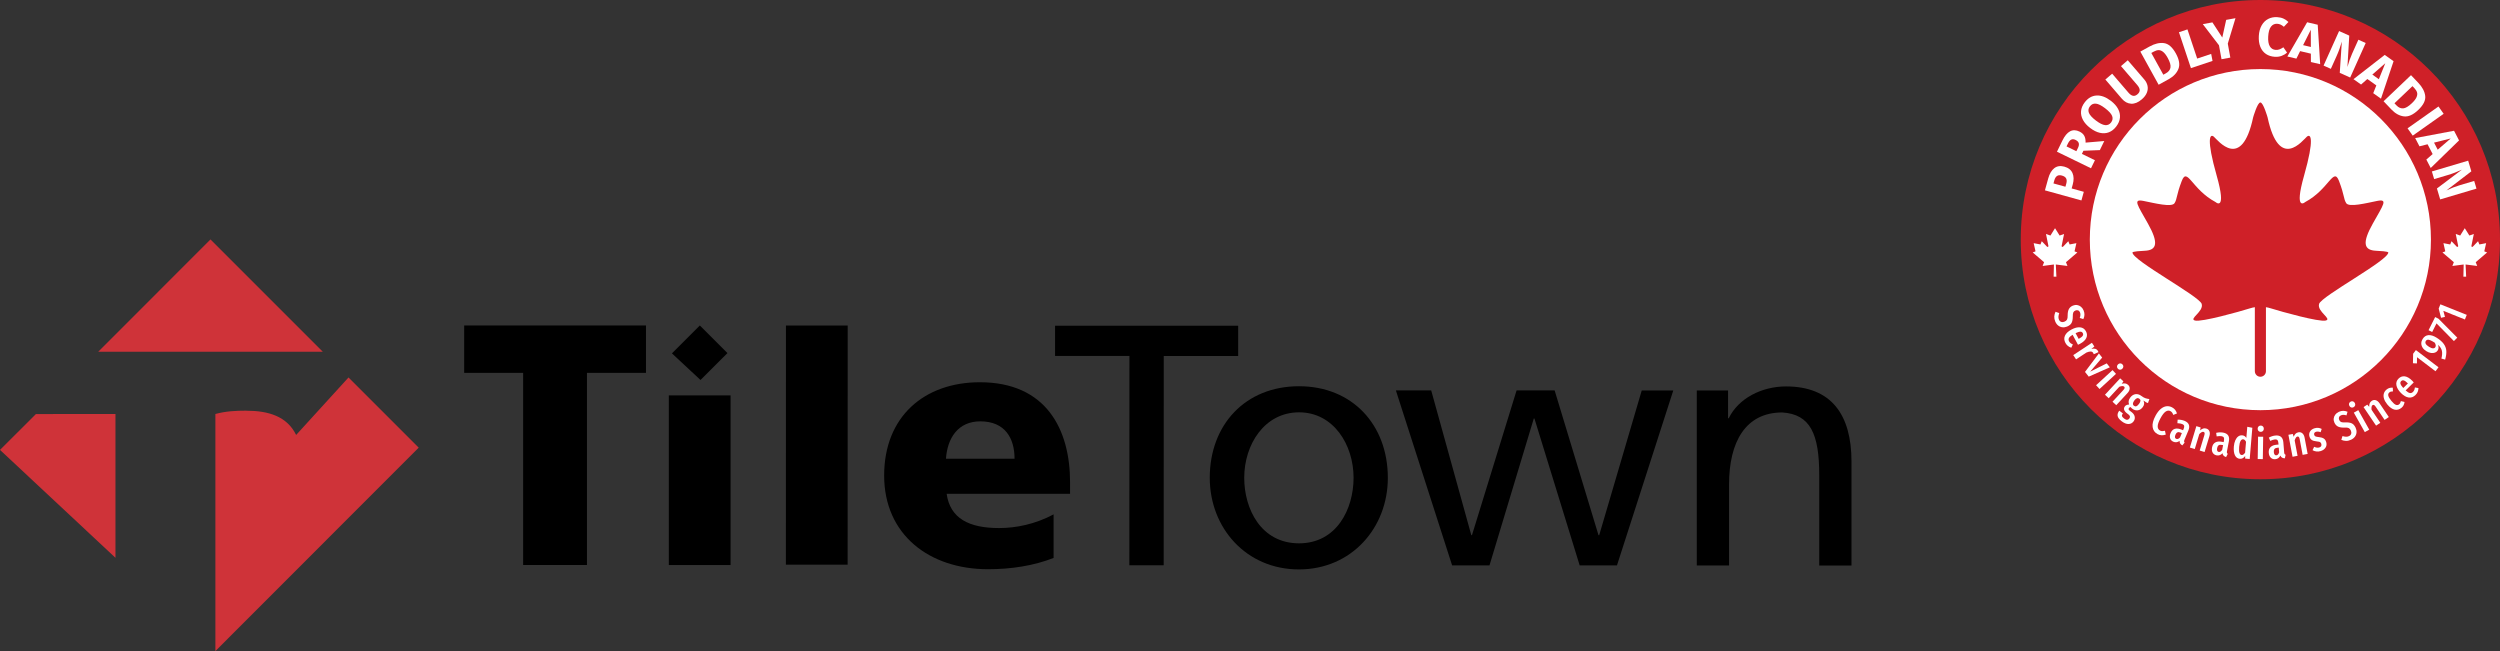 <svg xmlns="http://www.w3.org/2000/svg" id="Layer_2" viewBox="0 0 596 155.22"><rect x="0" y="0" width="596" height="155.22" fill="#333333" stroke="none"/><defs><style>      .st0 {        fill: #cf2028;      }      .st1 {        fill: #cf3339;      }      .st2 {        fill: #fff;      }    </style></defs><g id="Home"><g><g><polygon class="st1" points="8.564 98.709 0 107.257 27.527 132.98 27.527 98.694 8.564 98.709"></polygon><path class="st1" d="M58.726,97.902c-2.612,0-4.923.127-7.376.791v56.526l48.469-48.501-16.731-16.731-12.489,13.708c-2.169-4.464-6.648-5.778-11.856-5.778l-.016-.016Z"></path><polygon class="st1" points="50.178 57.079 23.427 83.846 76.946 83.846 50.178 57.079"></polygon></g><g><path d="M124.718,88.895h-14.056v-11.302h43.34v11.302h-14.072v45.794h-15.212s0-45.794,0-45.794Z"></path><path d="M187.37,77.609h14.721l-.016,57.001h-14.721s.016-57.001.016-57.001Z"></path><path d="M225.677,117.704c.823,5.888,5.319,8.184,12.505,8.184,4.005,0,8.579-.902,12.996-3.261v10.384c-4.749,1.868-10.146,2.691-15.623,2.691-14.056,0-24.773-8.263-24.773-22.335s9.577-22.24,22.826-22.24c15.782,0,21.512,11.207,21.496,23.886v2.707h-29.442l.016-.016ZM241.87,109.362c0-4.907-2.279-8.912-8.168-8.912-5.319,0-7.851,4.005-8.184,8.912h16.352Z"></path><path d="M269.27,84.859h-17.744v-7.202h43.657v7.218h-17.744l-.016,49.878h-8.184l.016-49.878.016-.016Z"></path><path d="M309.682,92.077c12.679,0,21.179,9.165,21.179,21.844,0,11.935-8.674,21.828-21.195,21.828-12.6,0-21.259-9.909-21.259-21.844,0-12.679,8.516-21.828,21.274-21.828h0ZM309.682,129.529c8.991,0,12.996-8.168,13.012-15.608,0-7.93-4.812-15.623-12.996-15.623-8.247,0-13.075,7.677-13.075,15.608,0,7.44,4.005,15.623,13.075,15.623h-.016Z"></path><path d="M385.504,134.784h-8.912l-10.78-34.998h-.158l-10.558,34.998h-8.912l-13.407-41.71h8.421l9.561,34.508h.158l10.637-34.508h9.07l10.463,34.523h.158l10.146-34.508h7.519l-13.423,41.694h.016Z"></path><path d="M404.53,93.09h7.44v6.632h.158c2.295-4.749,7.851-7.598,13.661-7.598,10.796,0,15.607,6.712,15.607,17.919v24.773h-7.693v-21.591c0-9.735-2.105-14.468-8.817-14.895-8.754,0-12.679,7.028-12.679,17.175v19.296h-7.693v-41.71h.016Z"></path><g><rect x="159.447" y="94.261" width="14.721" height="40.444"></rect><polygon points="173.424 84.178 166.839 77.593 160.191 84.242 166.998 90.589 173.424 84.178"></polygon></g></g></g></g><g><circle class="st0" cx="538.874" cy="57.126" r="57.126"></circle><circle class="st2" cx="538.874" cy="57.126" r="40.662"></circle><path class="st0" d="M524.884,72.459c.528,1.848-3.167,3.567-1.587,3.961,1.588.395,10.562-2.114,13.072-2.904.439-.141.835-.228,1.185-.282l.001,15.264c0,.729.595,1.32,1.324,1.32.728,0,1.321-.592,1.321-1.32l-.001-15.264c.349.054.744.142,1.185.281,2.507.79,11.485,3.297,13.07,2.902,1.581-.394-2.113-2.113-1.586-3.961.532-1.848,16.634-10.431,16.5-12.279,0,0,.134-.264-2.904-.394-3.034-.131-3.3-1.982-.793-6.468,2.509-4.492,3.696-5.943,1.057-5.415-2.641.529-6.73,1.584-7.392.529-.662-1.056-.397-1.848-1.716-5.281-1.323-3.432-2.378,1.981-8.052,5.018,0,0-2.776,2.509-.266-6.337,2.505-8.843,1.583-10.034.655-9.24-.921.793-6.595,8.319-9.369-4.619,0,0-1.02-3.57-1.715-3.536-.695-.038-1.718,3.536-1.718,3.536-2.771,12.938-8.446,5.413-9.375,4.621-.92-.794-1.843.397.668,9.24,2.507,8.846-.268,6.337-.268,6.337-5.676-3.036-6.732-8.448-8.052-5.016-1.319,3.433-1.057,4.223-1.713,5.281-.663,1.055-4.756 0-7.395-.528-2.639-.529-1.452.923,1.058,5.413,2.509,4.488,2.243,6.338-.791,6.467-3.037.133-2.905.397-2.905.397-.131,1.847,15.973,10.428,16.503,12.276Z"></path><path class="st2" d="M492.531,62.507l2.715-2.325-.59-.224c-.101.006-.066-.119-.066-.119l.423-1.87-1.614.31-.316-.774-1.298,1.352c-.244.042-.298-.167-.298-.167l.589-2.912-1.06.375-1.095-1.749v-.002s-.001.001-.001.001l-.001-.001v.002s-1.095,1.749-1.095,1.749l-1.06-.375.59,2.912s-.054.208-.298.167l-1.298-1.352-.316.774-1.614-.309.423,1.87s.036.125-.066.119l-.59.224,2.716,2.325-.351.899,2.697-.352-.069,2.9.366.003.292-.004-.139-2.9,2.771.351-.351-.899Z"></path><path class="st2" d="M590.216,62.507l2.715-2.325-.59-.224c-.101.006-.066-.119-.066-.119l.423-1.87-1.614.31-.316-.774-1.298,1.352c-.244.042-.298-.167-.298-.167l.589-2.912-1.06.375-1.095-1.749v-.002s-.001.001-.001.001l-.001-.001v.002s-1.095,1.749-1.095,1.749l-1.06-.375.59,2.912s-.054.208-.298.167l-1.298-1.352-.316.774-1.614-.309.423,1.87s.036.125-.066.119l-.59.224,2.716,2.325-.351.899,2.697-.352-.069,2.9.366.003.292-.004-.139-2.9,2.771.351-.351-.899Z"></path><g><path class="st2" d="M496.934,75.055c-.014.335-.102.675-.265,1.022l-.857-.279c.096-.261.149-.5.162-.716.012-.216-.023-.425-.106-.626-.096-.232-.245-.385-.446-.459-.202-.074-.42-.062-.656.035-.236.098-.399.247-.49.45-.091.202-.133.541-.125,1.017-0.0.615-.095,1.107-.284,1.475-.19.368-.551.663-1.085.883-.366.152-.734.207-1.104.167-.369-.04-.705-.179-1.006-.415-.301-.237-.537-.559-.706-.969-.174-.421-.25-.819-.227-1.194s.122-.748.295-1.12l.895.317c-.108.302-.173.576-.195.821-.022.245.016.487.115.725.116.281.295.463.536.545.241.083.514.061.819-.065.267-.11.457-.27.571-.478.114-.208.165-.528.154-.96-.003-.657.094-1.171.29-1.541.196-.371.517-.648.964-.833.341-.141.679-.186,1.013-.135.334.051.636.189.907.413.271.224.48.513.626.868.152.366.22.717.206,1.052Z"></path><path class="st2" d="M495.393,82.193l-1.284-2.382c-.473.285-.767.55-.882.796-.116.246-.102.5.039.762.097.18.216.326.357.438.141.112.324.216.551.311l-.381.78c-.622-.19-1.086-.571-1.394-1.141-.326-.605-.363-1.184-.112-1.736s.765-1.038,1.54-1.456c.775-.418,1.47-.594,2.086-.528.616.066,1.076.381,1.38.945.292.541.32,1.07.083,1.588-.236.518-.742.986-1.516,1.403-.053.029-.209.101-.467.218ZM495.614,80.756c.444-.239.739-.466.887-.681s.159-.439.033-.671c-.116-.215-.304-.326-.563-.333-.259-.007-.644.112-1.153.357l.734,1.361.062-.034Z"></path><path class="st2" d="M500.26,83.957l-1.102.489c-.045-.129-.098-.24-.16-.334-.138-.21-.34-.314-.605-.313-.265.001-.602.088-1.01.263l-2.448,1.615-.671-1.018,4.451-2.936.584.885-.725.585c.724-.184,1.231-.056,1.522.385.084.127.139.253.165.378Z"></path><path class="st2" d="M502.987,87.565l-5.034,2.228-.89-1.129,3.315-4.407.78.989-2.869,3.361,3.956-1.983.743.942Z"></path><path class="st2" d="M504.455,89.131l-3.926,3.608-.825-.898,3.926-3.608.825.898ZM506.202,87.411c-.012.195-.1.368-.263.518-.158.146-.335.216-.531.212-.196-.004-.367-.087-.515-.247-.147-.161-.215-.339-.203-.534.012-.195.097-.366.256-.511.163-.15.343-.223.538-.219.196.004.367.087.515.247s.215.338.203.534Z"></path><path class="st2" d="M507.715,92.668c-.027.35-.199.696-.514,1.036l-2.686,2.898-.894-.829,2.59-2.795c.173-.187.273-.345.297-.474s-.012-.238-.109-.328c-.204-.189-.585-.18-1.145.025l-2.535,2.736-.894-.829,3.624-3.911.778.721-.407.571c.323-.086.605-.111.846-.075.241.036.467.15.675.344.276.256.401.559.374.91Z"></path><path class="st2" d="M512.081,96.084c-.151-.03-.313-.093-.484-.19-.172-.096-.373-.232-.605-.408.14.275.196.543.169.804-.028.261-.141.523-.34.786-.325.429-.715.677-1.172.744-.457.067-.907-.067-1.349-.402-.132-.1-.25-.223-.354-.369-.156.009-.286.083-.392.222-.081.107-.113.209-.096.307.017.097.105.206.263.326l.443.335c.422.319.672.683.751,1.093.079.41-.011.786-.27,1.129-.308.407-.709.616-1.202.627-.493.01-1.024-.2-1.593-.63-.601-.455-.936-.885-1.005-1.292-.07-.407.06-.827.389-1.261l.862.652c-.174.23-.245.434-.213.61.032.176.199.378.499.605.29.219.534.324.732.314.198-.01.368-.109.51-.296.138-.182.189-.354.154-.515-.035-.162-.158-.322-.369-.482l-.3-.227c-.401-.303-.638-.597-.713-.881-.075-.284-.017-.552.173-.804.11-.145.252-.254.428-.327.176-.074.368-.111.577-.113-.111-.303-.143-.589-.097-.857.046-.269.174-.542.385-.821.353-.466.769-.731,1.248-.794.479-.063.95.081,1.414.432.343.259.654.436.935.531.281.095.6.163.957.206l-.333.949ZM509.452,94.941c-.196.062-.404.238-.623.527-.207.273-.319.52-.335.739-.017.219.065.397.244.532.184.14.371.178.56.114.189-.063.401-.251.636-.561.219-.289.335-.533.347-.73.012-.197-.074-.365-.258-.505-.184-.14-.375-.178-.571-.116Z"></path><path class="st2" d="M518.563,97.718c.179.231.321.513.427.845l-.883.358c-.074-.224-.164-.408-.269-.553-.106-.145-.242-.264-.411-.355-.348-.189-.718-.16-1.108.087-.39.247-.811.787-1.263,1.62-.446.821-.667,1.464-.663,1.928.003.465.185.795.545.99.18.098.357.146.531.145.174-.001.392-.03.656-.086l.195.909c-.301.112-.62.166-.957.163s-.668-.093-.993-.27c-.68-.369-1.074-.931-1.183-1.686-.109-.755.125-1.664.702-2.727.382-.703.796-1.238,1.245-1.607.448-.368.902-.579,1.363-.63.461-.052.906.039,1.336.272.308.167.551.366.731.597Z"></path><path class="st2" d="M520.684,105.239c.01.096.053.188.13.279l-.548.666c-.237-.136-.408-.288-.513-.456-.105-.168-.149-.376-.131-.623-.478.353-.97.424-1.476.211-.402-.169-.664-.441-.786-.817s-.087-.792.106-1.251c.224-.533.557-.87,1-1.012.443-.142.975-.082,1.597.179l.375.157.144-.344c.13-.31.168-.551.115-.722-.053-.172-.199-.308-.436-.407-.286-.12-.677-.19-1.171-.207l.056-.851c.29-.009.579.012.866.063.287.051.549.127.787.226,1.06.445,1.362,1.213.904,2.304l-.933,2.221c-.068.161-.096.289-.086.385ZM519.721,104.282l.433-1.032-.265-.111c-.311-.131-.568-.154-.771-.072-.203.082-.367.272-.492.57-.107.254-.145.464-.114.63.031.166.125.282.284.349.292.123.601.012.925-.333Z"></path><path class="st2" d="M526.728,102.825c.129.327.126.712-.008,1.156l-1.146,3.782-1.167-.354,1.105-3.647c.074-.244.094-.43.06-.556-.034-.126-.115-.209-.241-.247-.266-.081-.605.094-1.018.523l-1.081,3.569-1.167-.354,1.546-5.103,1.015.308-.116.692c.253-.218.495-.364.728-.438.233-.073.485-.069.757.014.361.109.605.327.734.654Z"></path><path class="st2" d="M530.91,107.96c.029.091.091.173.185.246l-.399.765c-.26-.084-.458-.198-.596-.34-.138-.143-.223-.337-.256-.583-.395.444-.862.614-1.401.511-.428-.082-.741-.295-.938-.637-.197-.342-.248-.757-.154-1.246.109-.568.366-.966.77-1.197.404-.23.938-.282,1.599-.154l.399.077.07-.366c.063-.33.051-.573-.036-.731-.088-.157-.258-.26-.511-.309-.305-.059-.701-.046-1.189.038l-.12-.844c.282-.069.569-.108.86-.117.291-.009.563.011.816.059,1.129.217,1.582.906,1.359,2.068l-.455,2.366c-.033.172-.035.303-.005.394ZM529.77,107.222l.211-1.099-.282-.054c-.331-.064-.588-.034-.769.088-.182.122-.303.342-.364.659-.052.271-.046.484.018.64.064.156.181.25.349.283.311.06.59-.112.836-.517Z"></path><path class="st2" d="M536.958,101.98l-.627,7.443-1.077-.091-.008-.618c-.352.483-.772.704-1.26.663-.54-.045-.933-.326-1.178-.843-.245-.516-.33-1.216-.256-2.1.047-.562.163-1.05.347-1.463.184-.413.417-.722.7-.927.282-.205.595-.294.938-.265.421.035.752.242.993.62l.223-2.652,1.204.233ZM534.835,108.346c.131-.097.264-.241.4-.432l.217-2.581c-.18-.379-.406-.58-.675-.603-.533-.045-.853.555-.958,1.801-.057.676-.032,1.164.076,1.463.107.299.28.459.517.478.151.013.292-.029.423-.126Z"></path><path class="st2" d="M539.499,101.674c.133.143.198.326.194.548-.004.215-.074.392-.212.531-.138.139-.316.206-.534.203-.218-.004-.394-.077-.527-.22-.133-.143-.198-.322-.194-.537.004-.222.074-.402.212-.541.138-.139.316-.206.534-.203.218.004.394.077.527.22ZM539.543,104.125l-.088,5.332-1.219-.02.088-5.332,1.219.02Z"></path><path class="st2" d="M544.643,108.235c.053.08.134.142.244.188l-.18.844c-.273-.012-.495-.068-.665-.168-.171-.101-.305-.265-.403-.493-.262.534-.666.823-1.212.867-.435.035-.793-.086-1.074-.363-.281-.277-.442-.663-.482-1.159-.047-.576.093-1.029.421-1.359.328-.33.828-.523,1.5-.577l.405-.033-.03-.372c-.027-.335-.104-.566-.231-.694-.127-.128-.318-.181-.575-.161-.31.025-.688.144-1.135.355l-.342-.781c.254-.142.519-.256.798-.343.278-.087.546-.141.802-.162,1.146-.093,1.767.449,1.863,1.628l.196,2.401c.014.174.048.301.101.381ZM543.346,107.83l-.091-1.115-.287.023c-.336.027-.575.124-.717.291-.142.167-.2.411-.174.732.022.275.085.478.189.612.104.133.241.193.412.179.316-.026.539-.266.667-.722Z"></path><path class="st2" d="M548.888,103.303c.265.231.441.574.526,1.029l.73,3.883-1.198.225-.704-3.745c-.047-.251-.115-.424-.204-.521-.089-.096-.198-.132-.328-.108-.273.051-.493.363-.661.935l.689,3.665-1.198.225-.986-5.24,1.042-.196.216.667c.123-.31.271-.552.444-.725.173-.172.399-.285.678-.338.37-.07.688.011.953.241Z"></path><path class="st2" d="M553.494,102.256l-.258.779c-.215-.077-.412-.124-.589-.143-.177-.018-.349-.003-.514.045-.184.054-.314.146-.389.277-.075.131-.088.283-.037.457.051.174.15.297.299.369.148.072.421.127.818.165.489.046.873.158,1.152.335.279.177.477.466.594.866.145.497.089.939-.17,1.326-.259.387-.651.658-1.178.812-.343.1-.677.13-1.002.088-.326-.041-.629-.143-.911-.306l.384-.806c.448.212.855.264,1.223.157.209-.061.358-.166.445-.314.087-.148.102-.322.043-.522-.043-.148-.104-.262-.182-.34-.078-.079-.192-.14-.343-.183-.15-.043-.367-.076-.649-.099-.489-.046-.861-.158-1.115-.335-.255-.177-.435-.447-.541-.808-.127-.432-.08-.833.139-1.201.219-.369.582-.627,1.09-.776.596-.174,1.159-.122,1.688.157Z"></path><path class="st2" d="M558.617,97.94c.335.001.679.075,1.031.223l-.243.868c-.265-.085-.506-.129-.722-.133-.216-.004-.424.04-.622.132-.228.105-.375.26-.441.465-.066.204-.045.422.062.654.107.232.264.389.469.472.206.083.546.11,1.021.083.615-.025,1.11.05,1.485.224.376.174.684.524.927,1.048.166.36.237.725.212,1.096-.025.371-.15.712-.374,1.022s-.537.559-.939.745c-.414.191-.808.283-1.184.275-.375-.008-.752-.091-1.131-.249l.28-.907c.306.096.582.149.828.161.246.012.486-.036.72-.144.276-.127.45-.314.523-.558s.04-.516-.098-.815c-.121-.262-.288-.446-.501-.552-.212-.105-.534-.143-.965-.115-.656.029-1.173-.046-1.552-.227-.378-.18-.669-.49-.872-.93-.155-.336-.214-.671-.176-1.007.038-.336.163-.643.376-.923.213-.28.493-.5.841-.661.36-.166.708-.249,1.043-.249Z"></path><path class="st2" d="M560.938,95.685c.187.057.335.181.444.374.106.188.134.376.085.565-.049.19-.168.338-.358.445-.19.107-.379.132-.566.076-.187-.057-.334-.178-.439-.366-.109-.193-.139-.385-.09-.574.049-.19.168-.338.358-.445.19-.107.379-.132.566-.076ZM562.213,97.778l2.616,4.646-1.063.598-2.616-4.646,1.063-.598Z"></path><path class="st2" d="M566.395,95.413c.335.106.632.352.892.736l2.211,3.275-1.011.682-2.132-3.158c-.143-.212-.274-.344-.394-.397s-.234-.043-.344.031c-.23.155-.309.529-.236,1.12l2.087,3.091-1.011.682-2.983-4.42.879-.594.463.526c-.01-.334.03-.614.12-.841.09-.227.253-.42.488-.579.312-.211.636-.263.971-.157Z"></path><path class="st2" d="M569.636,92.494c.24-.072.509-.095.804-.068l.043.879c-.189-.001-.351.018-.487.055-.136.038-.263.105-.38.202-.23.189-.312.442-.248.759.064.317.312.738.744,1.261.419.508.773.817,1.064.926.291.109.548.071.773-.114.112-.092.197-.197.255-.314.058-.117.111-.27.161-.459l.876.206c-.066.585-.3,1.044-.703,1.376-.52.429-1.073.582-1.658.458-.585-.123-1.168-.537-1.749-1.243-.376-.457-.634-.905-.775-1.347-.141-.441-.159-.85-.055-1.228.104-.378.32-.701.646-.97.219-.181.449-.307.69-.379Z"></path><path class="st2" d="M575.433,91.173l-1.927,1.901c.406.374.743.582,1.012.623.269.042.509-.042.721-.251.146-.144.253-.299.321-.465.068-.166.116-.372.144-.616l.856.147c-.008.65-.243,1.203-.704,1.658-.489.483-1.034.681-1.635.594s-1.21-.444-1.829-1.07c-.618-.627-.982-1.245-1.091-1.854-.109-.61.064-1.139.521-1.59.438-.432.938-.607,1.501-.525.563.082,1.154.436,1.772,1.062.043.043.156.172.34.387ZM573.992,91.363c-.354-.359-.655-.579-.902-.66s-.465-.029-.654.156c-.174.172-.228.383-.162.634.066.251.288.586.666,1.007l1.101-1.086-.05-.05Z"></path><path class="st2" d="M575.949,83.46l5.392,4.1-.72.947-4.405-3.35-.014,1.484-.956-.042.043-2.271.66-.868Z"></path><path class="st2" d="M578.94,79.898c.572-.048,1.215.15,1.928.595.775.484,1.348.981,1.718,1.492s.576,1.064.617,1.658c.041.594-.053,1.291-.282,2.091l-.889-.251c.185-.741.222-1.365.11-1.871-.112-.506-.42-.971-.924-1.394.197.497.177.936-.061,1.317-.15.241-.366.416-.648.525-.282.109-.603.138-.964.088-.361-.05-.727-.19-1.097-.421-.416-.26-.725-.555-.926-.887-.201-.332-.296-.671-.285-1.019.011-.348.118-.684.321-1.009.35-.561.811-.865,1.383-.913ZM580.443,81.689c-.439-.274-.794-.466-1.066-.577-.271-.111-.489-.151-.654-.122-.165.03-.298.126-.4.288-.28.449-.029.917.752,1.404.382.238.699.358.952.36.253.002.436-.09.552-.275.175-.28.13-.639-.136-1.078Z"></path><path class="st2" d="M580.542,75.584l.784.394,4.488,4.517-.805.816-4.145-4.212-1.032,2.055-.865-.434,1.575-3.136Z"></path><path class="st2" d="M581.786,72.547l6.29,2.514-.442,1.105-5.138-2.054.382,1.434-.932.214-.564-2.201.405-1.013Z"></path></g><g><path class="st2" d="M489.744,40.092c.653-.504,1.448-.626,2.386-.367.979.271,1.631.787,1.957,1.548.325.761.343,1.665.054,2.711l-.261.941,2.9.803-.57,2.059-8.699-2.408.778-2.812c.317-1.147.802-1.972,1.456-2.476ZM492.572,42.544c-.16-.319-.503-.551-1.03-.697-.912-.252-1.51.132-1.792,1.153l-.202.728,2.849.789.212-.766c.134-.485.122-.887-.038-1.206Z"></path><path class="st2" d="M496.693,35.939l-.365.75,3.103,1.51-.935,1.921-8.116-3.95,1.294-2.658c.539-1.109,1.148-1.843,1.826-2.204.678-.36,1.434-.338,2.269.069.523.255.898.592,1.123,1.01.226.419.329.957.308,1.613l4.458-.38-1.055,2.167-3.913.152ZM495.004,36.044l.393-.808c.209-.429.268-.799.178-1.109-.091-.309-.347-.567-.768-.772-.39-.19-.731-.213-1.023-.071-.292.143-.554.453-.785.929l-.336.691,2.342,1.14Z"></path><path class="st2" d="M499.791,22.77c1.09-.07,2.233.349,3.429,1.259.781.594,1.356,1.236,1.725,1.927.37.69.519,1.393.449,2.109s-.36,1.409-.87,2.079c-.51.67-1.098,1.134-1.763,1.392-.665.258-1.378.302-2.138.132-.76-.169-1.538-.556-2.332-1.161-.774-.589-1.345-1.229-1.715-1.919-.369-.69-.52-1.391-.453-2.104.068-.712.356-1.404.866-2.074.778-1.022,1.713-1.569,2.803-1.64ZM497.996,26.903c.216.541.766,1.148,1.651,1.821.884.673,1.619,1.041,2.204,1.104.585.063,1.061-.147,1.429-.631.379-.497.46-1.016.244-1.557-.216-.541-.77-1.15-1.661-1.829s-1.626-1.046-2.204-1.104c-.578-.058-1.054.159-1.427.649-.373.491-.452,1.006-.236,1.547Z"></path><path class="st2" d="M511.192,18.938c.402.468.661.972.777,1.514.116.542.064,1.09-.157,1.646-.221.556-.621,1.083-1.2,1.581-.869.747-1.72,1.095-2.554,1.044-.834-.051-1.57-.448-2.21-1.192l-3.93-4.574,1.62-1.392,3.871,4.505c.379.441.745.697,1.097.766.352.07.709-.051,1.071-.362.369-.317.545-.654.529-1.013-.016-.358-.214-.758-.593-1.199l-3.871-4.504,1.62-1.392,3.93,4.574Z"></path><path class="st2" d="M515.9,10.279c1.057.146,1.997.963,2.82,2.453.81,1.467,1.014,2.701.614,3.7-.4 1-1.182,1.82-2.345,2.462l-2.372,1.309-4.362-7.902,2.201-1.215c1.239-.684,2.387-.953,3.444-.808ZM512.874,12.626l2.864,5.188.616-.34c.616-.34.977-.79,1.085-1.35.107-.56-.112-1.334-.657-2.322-.373-.676-.743-1.157-1.108-1.441-.365-.284-.723-.421-1.075-.411-.351.011-.729.127-1.131.349l-.593.327Z"></path><path class="st2" d="M521.487,7.006l2.321,6.956,3.336-1.113.326,1.676-5.152,1.719-2.856-8.562,2.026-.676Z"></path><path class="st2" d="M532.938,4.335l-1.834,6.066.607,3.332-2.101.383-.605-3.319-3.858-5.043,2.294-.418,2.352,3.609.928-4.207,2.217-.404Z"></path><path class="st2" d="M544.363,4.424c.428.19.828.462,1.198.814l-1.085,1.15c-.257-.224-.512-.395-.766-.515s-.528-.188-.823-.205c-.607-.036-1.101.192-1.482.683-.381.491-.603,1.269-.665,2.336-.061,1.049.069,1.837.39,2.365.321.528.794.81,1.418.846.329.019.632-.026.908-.136.276-.11.577-.273.903-.488l.877,1.278c-.358.318-.784.572-1.278.76-.494.188-1.031.266-1.612.232-.832-.049-1.545-.273-2.139-.673-.594-.4-1.042-.968-1.342-1.703-.301-.735-.421-1.605-.362-2.611.058-.979.282-1.814.675-2.505.393-.69.91-1.201,1.551-1.534.641-.332,1.356-.475,2.145-.429.563.033,1.059.145,1.487.335Z"></path><path class="st2" d="M550.923,14.787l-.013-1.996-2.561-.602-.887,1.785-2.155-.506,4.714-8.165,2.523.593.586,9.409-2.206-.518ZM549.058,10.764l1.851.435-.014-4.097-1.837,3.663Z"></path><path class="st2" d="M560.284,18.484l-2.483-1.116.491-7.447c-.202.661-.389,1.241-.561,1.74-.172.499-.405,1.077-.701,1.734l-1.356,3.018-1.734-.779,3.7-8.233,2.424,1.089-.437,7.486c.313-1.163.685-2.224,1.116-3.183l1.495-3.326,1.746.785-3.7,8.233Z"></path><path class="st2" d="M565.777,22.213l.741-1.854-2.146-1.522-1.495,1.319-1.806-1.281,7.443-5.786,2.114,1.5-3.003,8.937-1.848-1.311ZM565.566,17.783l1.551,1.1,1.531-3.801-3.082,2.7Z"></path><path class="st2" d="M578.17,22.866c.127,1.059-.425,2.176-1.658,3.349-1.214,1.155-2.355,1.666-3.423,1.532-1.069-.134-2.061-.682-2.977-1.644l-1.868-1.962,6.538-6.223,1.733,1.821c.976,1.025,1.527,2.067,1.655,3.127ZM575.133,20.534l-4.293,4.086.485.509c.485.509,1.012.745,1.581.707.569-.038,1.262-.446,2.08-1.225.56-.533.931-1.012,1.113-1.437.182-.425.224-.807.125-1.144-.099-.337-.307-.672-.625-1.006l-.467-.491Z"></path><path class="st2" d="M582.568,27.13l-7.374,5.205-1.232-1.745,7.374-5.205,1.232,1.745Z"></path><path class="st2" d="M578.438,38.037l1.506-1.31-1.212-2.335-1.932.49-1.02-1.965,9.265-1.743,1.194,2.3-6.756,6.575-1.044-2.011ZM580.276,34.001l.876,1.688,3.099-2.68-3.975.993Z"></path><path class="st2" d="M581.74,47.543l-.776-2.609,5.962-4.49c-.633.279-1.194.516-1.684.711-.49.195-1.081.396-1.771.601l-3.171.943-.542-1.823,8.652-2.572.757,2.547-5.956,4.556c1.086-.522,2.132-.933,3.139-1.232l3.496-1.039.546,1.835-8.652,2.572Z"></path></g></g></svg>